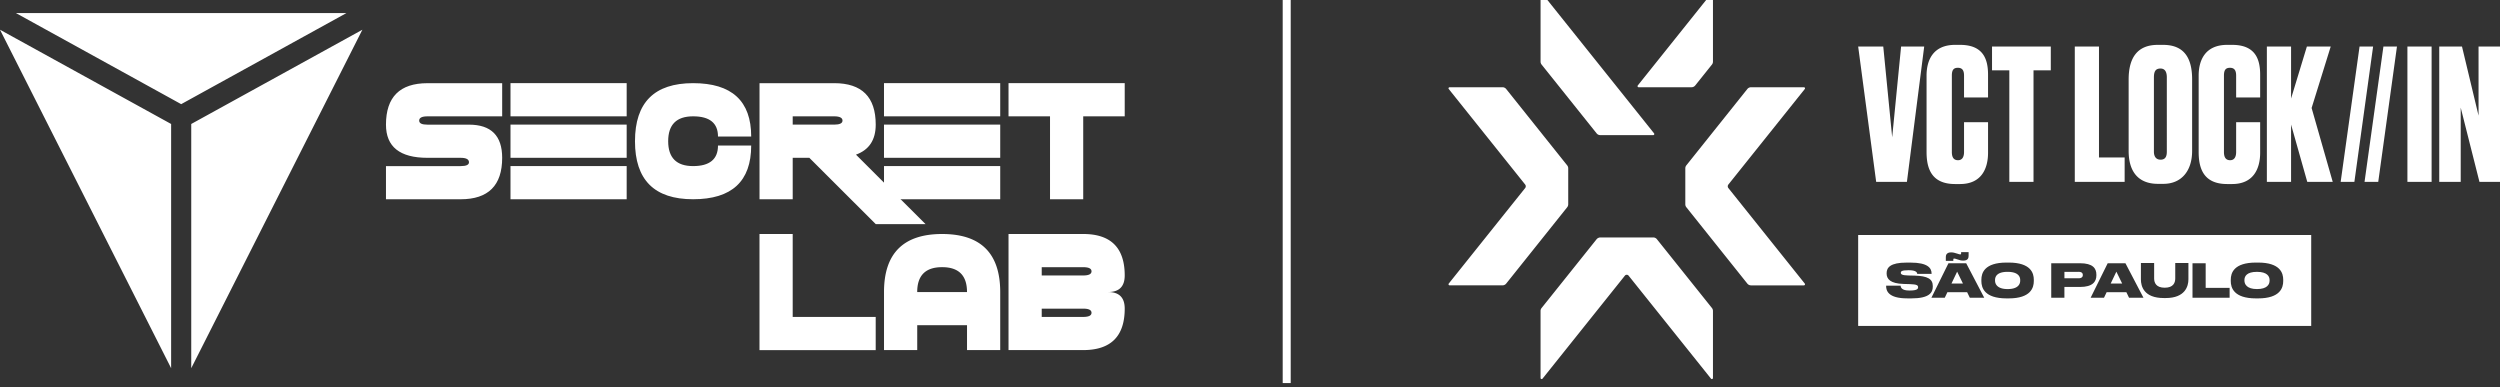 <svg xmlns="http://www.w3.org/2000/svg" width="239" height="37" fill="none" viewBox="0 0 239 37"><rect x="0" y="0" width="239" height="37" fill="#333333" stroke="none"/><g fill="#fff" clip-path="url(#clip0_1311_4387)"><path d="m1.516 1.246 15.805 8.711 15.804-8.711H1.516ZM16.36 35.2V11.852L0 2.842 16.36 35.2ZM18.283 35.2V11.852l16.36-9.01L18.283 35.2ZM40.867 11.122c-.53 0-.794.135-.794.405s.265.389.794.389h3.967c2.116 0 3.174 1.056 3.174 3.17 0 2.642-1.323 3.963-3.967 3.963h-7.142v-3.17h7.142c.528 0 .793-.12.793-.364 0-.285-.265-.428-.793-.428h-3.174c-2.646 0-3.968-1.057-3.968-3.17 0-2.642 1.323-3.964 3.968-3.964h7.141v3.17h-7.142ZM48.803 7.95H59.91v3.171H48.803v-3.17Zm0 3.964H59.91v3.17H48.803v-3.17Zm0 7.134v-3.17H59.91v3.17H48.803ZM60.705 13.5c0-3.7 1.85-5.55 5.555-5.55 3.703 0 5.555 1.702 5.555 5.105H68.64c0-1.29-.794-1.934-2.381-1.934-1.588 0-2.381.793-2.381 2.378s.793 2.379 2.38 2.379c1.588 0 2.382-.656 2.382-1.966h3.174c0 3.424-1.852 5.136-5.555 5.136-3.704 0-5.555-1.85-5.555-5.549ZM77.37 15.085h-1.587v3.963H72.61V7.951h7.142c2.644 0 3.967 1.321 3.967 3.963 0 1.458-.63 2.415-1.888 2.87l6.65 6.642h-4.76l-6.349-6.34-.001-.002Zm-1.587-3.964v.793h3.968c.528 0 .793-.13.793-.388 0-.259-.265-.405-.793-.405h-3.968Z"/><path d="M84.511 7.95h11.11v3.171H84.51v-3.17Zm0 3.964h11.11v3.17H84.51v-3.17Zm0 7.134v-3.17h11.11v3.17H84.51ZM96.415 7.95h11.108v3.171h-3.967v7.927h-3.174v-7.927h-3.967v-3.17ZM72.608 22.373h3.174V30.3h7.935v3.17h-11.11V22.373ZM84.511 33.469v-5.55c0-3.698 1.852-5.548 5.555-5.548 3.704 0 5.555 1.85 5.555 5.549v5.549h-3.174V31.09h-4.76v2.379H84.51Zm7.935-5.55c0-1.584-.793-2.378-2.381-2.378-1.588 0-2.38.794-2.38 2.379h4.76ZM96.415 33.469V22.37h7.141c2.645 0 3.967 1.322 3.967 3.964 0 1.056-.529 1.585-1.586 1.585 1.058 0 1.586.528 1.586 1.585 0 2.642-1.322 3.964-3.967 3.964h-7.141Zm7.141-7.134c.528 0 .793-.133.793-.396 0-.264-.265-.396-.793-.396h-3.967v.793h3.967v-.001Zm0 3.963c.528 0 .793-.132.793-.396 0-.263-.265-.396-.793-.396h-3.967v.794h3.967v-.002ZM123.392-1h-.766v37.62h.766V-1ZM165.236 17.984a.274.274 0 0 1 0-.347l7.301-9.126a.105.105 0 0 0-.082-.17h-5.058a.451.451 0 0 0-.352.169l-5.831 7.298a.447.447 0 0 0-.098.28v3.443c0 .102.034.201.098.28l5.831 7.3c.086.107.215.17.352.17h5.058a.105.105 0 0 0 .082-.17l-7.301-9.127ZM149.824 19.813a.453.453 0 0 0 .098-.28V16.09a.45.45 0 0 0-.098-.28l-5.832-7.3a.45.45 0 0 0-.351-.17h-5.059a.105.105 0 0 0-.081.171l4.011 5.013 3.29 4.112a.277.277 0 0 1 0 .347l-2.005 2.504-5.296 6.622a.105.105 0 0 0 .081.17h5.059a.45.45 0 0 0 .351-.169l2.27-2.84 3.562-4.457ZM152.636 12.75a.448.448 0 0 0 .352.168h5.058a.105.105 0 0 0 .082-.171L147.466-.583c-.063-.077-.188-.034-.188.066v6.41c0 .102.035.201.1.282l5.259 6.575h-.001ZM156.653 8.34h5.059a.45.45 0 0 0 .351-.169l1.598-1.998a.448.448 0 0 0 .098-.281V-.516c0-.1-.125-.143-.187-.065l-7.001 8.752a.105.105 0 0 0 .081.17M163.759 29.727a.45.45 0 0 0-.098-.282l-3.688-4.611-.329-.412-1.243-1.553a.447.447 0 0 0-.351-.17h-5.044a.485.485 0 0 0-.38.183l-5.249 6.562a.45.45 0 0 0-.1.281v6.41c0 .099.125.142.188.065l7.876-9.849a.227.227 0 0 1 .352 0l7.468 9.334.411.515c.062.077.187.033.187-.067v-6.409.003ZM177.641 4.447h2.399l.853 8.677.852-8.677h2.209l-1.653 12.938h-2.939l-1.721-12.938ZM187.762 11.681h2.295v2.922c0 1.53-.643 2.991-2.678 2.991h-.47c-2.226 0-2.73-1.444-2.73-3.06V7.228c0-1.565.695-2.939 2.73-2.939h.47c2.225 0 2.678 1.374 2.678 2.852v2.174h-2.295V7.229c0-.486-.157-.748-.591-.748-.434 0-.574.244-.574.748v7.304c0 .522.191.783.591.783.399 0 .574-.313.574-.783v-2.852ZM196.056 4.447v2.278h-1.652v10.66h-2.313V6.725h-1.653V4.447h5.618ZM200.663 4.447v10.608h2.453v2.33h-4.766V4.447h2.313ZM209.567 14.429c0 1.896-1.008 3.147-2.748 3.147h-.522c-1.825 0-2.799-1.113-2.799-3.147V7.594c0-2 .783-3.304 2.782-3.304h.522c2.034 0 2.765 1.304 2.765 3.288v6.852-.001Zm-2.418-7.026c0-.574-.209-.851-.608-.851-.47 0-.627.278-.627.851V14.5c0 .4.157.765.643.765s.591-.365.591-.765V7.403h.001ZM213.775 11.681h2.296v2.922c0 1.53-.643 2.991-2.679 2.991h-.47c-2.226 0-2.73-1.444-2.73-3.06V7.228c0-1.565.695-2.939 2.73-2.939h.47c2.225 0 2.679 1.374 2.679 2.852v2.174h-2.296V7.229c0-.486-.157-.748-.591-.748-.434 0-.574.244-.574.748v7.304c0 .522.191.783.591.783.4 0 .574-.313.574-.783v-2.852ZM219.026 17.385h-2.314V4.447h2.314V9.42l1.512-4.973h2.279l-1.827 5.877 2.018 7.061h-2.434l-1.548-5.477v5.477ZM225.079 17.385h-1.311l1.806-12.938h1.295l-1.79 12.938ZM227.36 17.385h-1.31l1.805-12.938h1.295l-1.79 12.938ZM232.462 4.447h-2.313v12.938h2.313V4.447ZM235.366 4.447l1.583 6.608V4.447H239v12.938h-1.965l-1.791-7.095v7.095h-2.052V4.447h2.174ZM186.561 27.106h1.096l-.555-1.135-.541 1.135ZM201.782 27.106h1.097l-.555-1.135-.542 1.135ZM191.929 25.988c-.993 0-1.202.43-1.202.781v.054c0 .346.227.812 1.202.812s1.202-.448 1.202-.804v-.062c0-.35-.227-.78-1.202-.78ZM198.699 25.988h-1.34v.617h1.34c.288 0 .417-.12.417-.302v-.014c0-.191-.119-.302-.417-.302"/><path d="M177.641 31.162h43.311v-8.698h-43.311v8.698Zm8.379-6.598c0-.182.08-.436.502-.436h.018c.203 0 .323.045.607.129.12.04.195.066.262.066.049 0 .075-.04.075-.089v-.129h.715v.35c0 .192-.058.458-.497.458h-.022c-.2 0-.31-.03-.598-.129-.138-.048-.2-.066-.266-.066s-.08.044-.08.093v.128h-.715v-.377l-.001.002Zm-3.287 3.96h-.404c-1.823 0-2.014-.742-2.014-1.172v-.044h1.384c.012.177.107.466.825.466h.039c.706 0 .807-.15.807-.311v-.004c0-.168-.084-.275-.776-.297l-.613-.017c-1.277-.036-1.619-.484-1.619-.994v-.039c0-.537.359-1.007 1.898-1.007h.395c1.632 0 2.005.52 2.005 1.043v.035h-1.371c-.013-.12-.084-.35-.798-.35h-.045c-.661 0-.727.116-.727.245v.005c0 .132.098.24.718.253l.595.013c1.255.035 1.743.328 1.743.993v.062c0 .554-.311 1.122-2.045 1.122m5.586-.06-.258-.532h-1.885l-.254.532h-1.277l1.633-3.3h1.694l1.726 3.3h-1.381.002Zm6.117-1.593c0 .617-.271 1.654-2.403 1.654h-.2c-2.138 0-2.409-1.037-2.409-1.654v-.133c0-.622.271-1.638 2.409-1.638h.2c2.128 0 2.403 1.016 2.403 1.638v.133Zm2.925.56v1.033h-1.259v-3.3h2.75c1.22 0 1.566.484 1.566 1.091v.071c0 .599-.359 1.106-1.566 1.106h-1.491v-.002Zm6.18 1.033-.257-.532h-1.886l-.253.532h-1.277l1.632-3.3h1.695l1.725 3.3h-1.38.001Zm5.675-1.752c0 .64-.306 1.779-2.173 1.779h-.177c-1.922 0-2.192-1.14-2.192-1.779V25.14h1.265v1.477c0 .404.177.888 1.011.888.834 0 1.007-.484 1.007-.888V25.14h1.259v1.575Zm3.939 1.752h-3.548v-3.3h1.259v2.355h2.289v.945Zm5.124-1.593c0 .617-.271 1.654-2.404 1.654h-.2c-2.138 0-2.409-1.037-2.409-1.654v-.133c0-.622.271-1.638 2.409-1.638h.2c2.129 0 2.404 1.016 2.404 1.638v.133Z"/><path d="M215.77 25.988c-.993 0-1.202.43-1.202.781v.054c0 .346.227.812 1.202.812s1.202-.448 1.202-.804v-.062c0-.35-.227-.78-1.202-.78Z"/></g><defs><clipPath id="clip0_1311_4387"><path fill="#fff" d="M0-1h239v37.62H0z"/></clipPath></defs></svg>